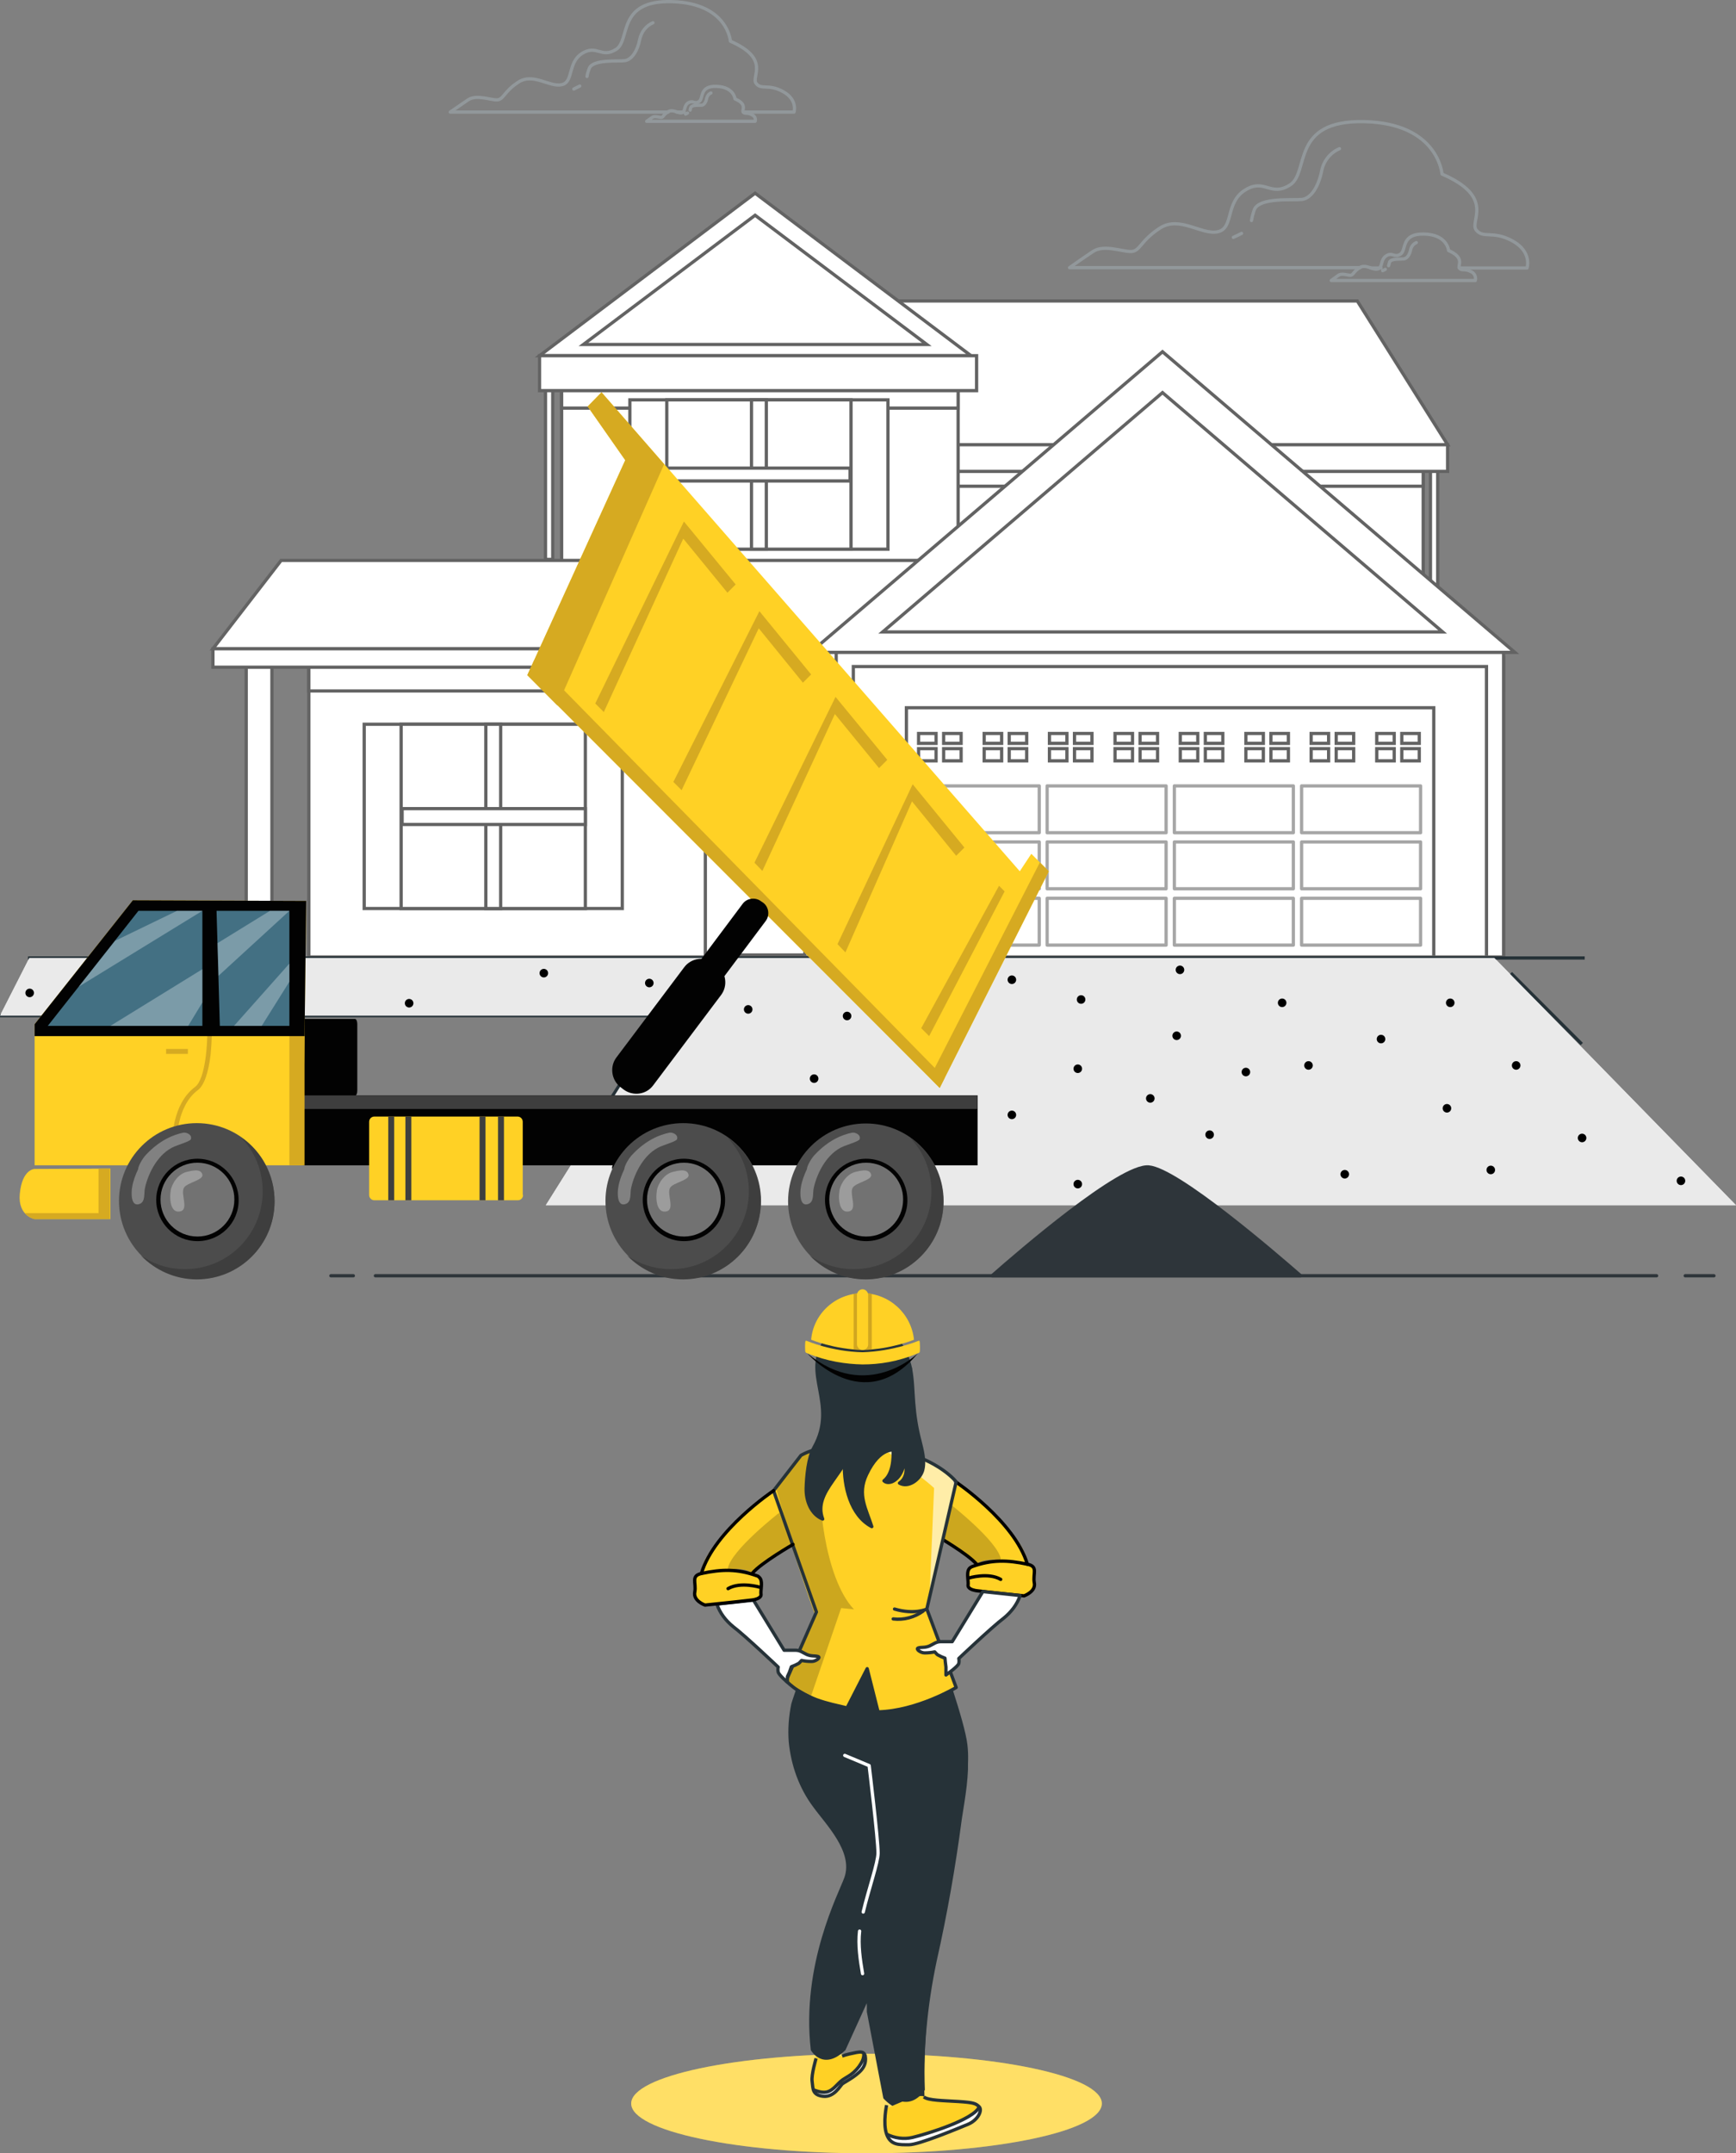 <?xml version="1.0" encoding="utf-8"?>
<!-- Generator: Adobe Illustrator 25.2.3, SVG Export Plug-In . SVG Version: 6.00 Build 0)  -->
<svg version="1.1" id="Layer_1" xmlns="http://www.w3.org/2000/svg" xmlns:xlink="http://www.w3.org/1999/xlink" x="0px" y="0px"
	 viewBox="0 0 526.7 653.2" style="enable-background:new 0 0 526.7 653.2;" xml:space="preserve">
<rect x="0" y="0" width="526.7" height="653.2" fill="#808080" stroke="none"/>
<style type="text/css">
	.st0{fill:#EAEAEA;}
	.st1{fill:none;stroke:#92989B;stroke-width:0.984;stroke-linecap:round;stroke-linejoin:round;}
	.st2{fill:#FFFFFF;stroke:#636363;stroke-width:0.984;stroke-miterlimit:10;}
	.st3{fill:none;stroke:#A6A6A6;stroke-width:0.984;stroke-linecap:round;stroke-linejoin:round;}
	.st4{fill:#FFFFFF;}
	.st5{fill:none;stroke:#263238;stroke-width:0.984;stroke-miterlimit:10;}
	.st6{fill:#2E353A;stroke:#2E353A;stroke-linecap:round;stroke-linejoin:round;}
	.st7{fill:none;stroke:#2E353A;stroke-linecap:round;stroke-linejoin:round;}
	.st8{fill:#020202;}
	.st9{fill:#FFD125;}
	.st10{fill:#D6AA21;}
	.st11{fill:#3E3E3E;}
	.st12{fill:#437083;}
	.st13{opacity:0.3;fill:#FFFFFF;enable-background:new    ;}
	.st14{fill:#4C4C4C;}
	.st15{fill:#727272;}
	.st16{fill:#FFD125;stroke:#000000;stroke-miterlimit:10;}
	.st17{fill:none;stroke:#000000;stroke-linecap:round;stroke-miterlimit:10;}
	.st18{fill:#FFD125;stroke:#000000;stroke-linecap:round;stroke-miterlimit:10;}
	.st19{opacity:0.2;enable-background:new    ;}
	.st20{fill:#263238;}
	.st21{fill:#FDFEFF;}
	.st22{fill:none;stroke:#FDFEFF;stroke-linecap:round;stroke-linejoin:round;}
	.st23{fill:none;stroke:#263238;stroke-miterlimit:10;}
	.st24{opacity:0.6;fill:#FFFFFF;enable-background:new    ;}
	.st25{fill:none;stroke:#263238;stroke-linecap:round;stroke-linejoin:round;}
	.st26{fill:#FFFFFF;stroke:#263238;stroke-linecap:round;stroke-linejoin:round;}
	.st27{fill:#263238;stroke:#263238;stroke-linecap:round;stroke-linejoin:round;}
	.st28{fill:#D1A620;}
</style>
<polygon class="st0" points="8.9,290.6 453.4,290.6 526.7,365.6 165.6,365.6 201.7,308.1 0,308.1 "/>
<g>
	<g id="freepik--Clouds--inject-4">
		<path class="st1" d="M446.3,82.4c-1.9-1-2.8-0.2-3.5-1s1.9-3.1-3.3-5.4c0,0-0.4-4.9-7.5-5s-5.2,4.9-7.1,6.1s-2.4-0.7-4.3,0.5
			s-1,3.6-2.6,4s-3.6-1.6-5.5-0.4s-1.9,2.3-2.8,2.3s-2.6-0.7-3.6,0s-2.2,1.6-2.2,1.6h43.7C447.9,84,447.3,82.8,446.3,82.4z"/>
		<path class="st1" d="M420.3,81.7c-0.2,0.1-0.5,0.3-0.8,0.4"/>
		<path class="st1" d="M429.7,73.6c-0.9,0.4-1.5,1.2-1.7,2.1c-0.3,1.6-1.1,2.6-1.9,2.8s-4-0.2-4.5,1c-0.1,0.3-0.2,0.7-0.3,1.1"/>
		<line class="st1" x1="415.9" y1="81.3" x2="419" y2="81.3"/>
		<path class="st1" d="M442.8,81.3h20.5c0,0,1.6-4.9-4.4-8.2s-8.8-0.6-11-3.3s6-9.9-10.4-17c0,0-1.1-15.4-23.6-15.9
			s-16.5,15.4-22.5,19.2s-7.7-2.2-13.7,1.6s-3.3,11.5-8.2,12.6s-11.6-5-17.6-1.1s-6,7.1-8.8,7.1s-8.2-2.2-11.5,0s-7.1,4.9-7.1,4.9
			h88.1"/>
		<path class="st1" d="M376.7,70.8c-0.8,0.4-1.6,0.8-2.5,1.2"/>
		<path class="st1" d="M379.7,66.9c0.2-1.2,0.5-2.3,0.9-3.4c1.7-3.7,11.7-2.7,14.4-3s5-3.7,6-8.7c0.6-3,2.6-5.5,5.4-6.7"/>
		<path class="st1" d="M228.1,34.8c-1.4-0.8-2.1-0.1-2.6-0.8s1.4-2.3-2.5-4c0,0-0.3-3.6-5.6-3.8s-3.9,3.7-5.3,4.6s-1.8-0.5-3.3,0.4
			c-1.4,0.9-0.8,2.7-1.9,3s-2.7-1.2-4.2-0.3s-1.4,1.7-2.1,1.7c-0.6,0-2-0.5-2.7,0s-1.7,1.2-1.7,1.2h32.9
			C229.4,36,228.9,35.1,228.1,34.8z"/>
		<path class="st1" d="M208.6,34.3c-0.2,0.1-0.4,0.2-0.6,0.3"/>
		<path class="st1" d="M215.7,28.2c-0.7,0.3-1.1,0.9-1.3,1.6c-0.2,1.2-0.8,2-1.4,2.1s-3-0.2-3.4,0.7c-0.1,0.3-0.2,0.5-0.2,0.8"/>
		<line class="st1" x1="205.3" y1="34" x2="207.6" y2="34"/>
		<path class="st1" d="M225.5,34h15.4c0,0,1.2-3.7-3.3-6.2s-6.6-0.4-8.2-2.5s4.5-7.4-7.8-12.8c0,0-0.8-11.5-17.7-12
			s-12.5,11.7-17,14.5s-5.8-1.6-10.3,1.2c-4.5,2.9-2.5,8.7-6.2,9.5s-8.6-3.7-13.1-0.8c-4.5,2.9-4.5,5.4-6.6,5.4s-6.2-1.7-8.7,0
			c-2.5,1.7-5.4,3.7-5.4,3.7h66.1"/>
		<path class="st1" d="M175.9,26.1c-0.6,0.3-1.2,0.6-1.8,0.9"/>
		<path class="st1" d="M178.1,23.2c0.1-0.9,0.4-1.7,0.7-2.5c1.2-2.8,8.8-2,10.8-2.3s3.8-2.8,4.5-6.5c0.5-2.2,1.9-4.1,4-5"/>
	</g>
	<g id="freepik--House2--inject-4">
		<rect x="165.5" y="116.4" class="st2" width="2.2" height="53.3"/>
		<rect x="434" y="137.9" class="st2" width="2.2" height="53.3"/>
		<rect x="260.2" y="140.8" class="st2" width="171.6" height="69.5"/>
		<rect x="260.2" y="140.8" class="st2" width="171.6" height="6.7"/>
		<polygon class="st2" points="439.2,134.9 260.9,134.9 260.9,91.3 411.8,91.3 		"/>
		<rect x="259.4" y="134.9" class="st2" width="179.8" height="8.1"/>
		<rect x="170.4" y="117.9" class="st2" width="120.3" height="58.2"/>
		<rect x="170.4" y="117.9" class="st2" width="120.3" height="5.9"/>
		<polygon class="st2" points="229.1,58.6 163.7,107.9 294.6,107.9 		"/>
		<polygon class="st2" points="229.1,65.3 177,104.5 281.2,104.5 		"/>
		<rect x="74.7" y="199.6" class="st2" width="7.8" height="91"/>
		<rect x="93.7" y="199.6" class="st2" width="362.5" height="90.7"/>
		<rect x="93.7" y="199.6" class="st2" width="362.5" height="10"/>
		<polygon class="st2" points="310.2,196.8 64.6,196.8 85.3,170 310.2,170 		"/>
		<rect x="64.6" y="196.8" class="st2" width="199.7" height="5.6"/>
		<rect x="253.7" y="196.8" class="st2" width="202.5" height="93.5"/>
		<rect x="258.9" y="202.2" class="st2" width="192.1" height="88.1"/>
		<rect x="275" y="214.7" class="st2" width="160" height="75.6"/>
		<rect x="279.2" y="238.4" class="st3" width="36.1" height="14.2"/>
		<rect x="317.7" y="238.4" class="st3" width="36.1" height="14.2"/>
		<rect x="279.2" y="255.4" class="st3" width="36.1" height="14.2"/>
		<rect x="317.7" y="255.4" class="st3" width="36.1" height="14.2"/>
		<rect x="279.2" y="272.5" class="st3" width="36.1" height="14.2"/>
		<rect x="317.7" y="272.5" class="st3" width="36.1" height="14.2"/>
		<rect x="356.3" y="238.4" class="st3" width="36.1" height="14.2"/>
		<rect x="394.9" y="238.4" class="st3" width="36.1" height="14.2"/>
		<rect x="356.3" y="255.4" class="st3" width="36.1" height="14.2"/>
		<rect x="394.9" y="255.4" class="st3" width="36.1" height="14.2"/>
		<rect x="356.3" y="272.5" class="st3" width="36.1" height="14.2"/>
		<rect x="394.9" y="272.5" class="st3" width="36.1" height="14.2"/>
		<polygon class="st2" points="352.7,106.7 245.9,197.9 459.6,197.9 		"/>
		<polygon class="st2" points="352.7,119.1 267.8,191.7 437.7,191.7 		"/>
		<rect x="163.7" y="107.9" class="st2" width="132.6" height="10.6"/>
		<rect x="191.1" y="121.3" class="st2" width="78.3" height="45.3"/>
		<rect x="202.3" y="121.3" class="st2" width="55.9" height="45.3"/>
		<rect x="228" y="121.3" class="st2" width="4.5" height="45.3"/>
		<rect x="202.5" y="142" class="st2" width="55.4" height="3.9"/>
		<rect x="110.5" y="219.7" class="st2" width="78.3" height="55.9"/>
		<rect x="121.7" y="219.7" class="st2" width="55.9" height="55.9"/>
		<rect x="147.4" y="219.7" class="st2" width="4.5" height="55.9"/>
		<rect x="122" y="245.3" class="st2" width="55.6" height="4.8"/>
		<rect x="214" y="220.9" class="st2" width="30.2" height="68.8"/>
		<rect x="219" y="225.2" class="st4" width="20.1" height="53.3"/>
		<rect x="278.7" y="222.5" class="st2" width="5.3" height="3"/>
		<rect x="286.3" y="222.5" class="st2" width="5.3" height="3"/>
		<rect x="278.7" y="227.1" class="st2" width="5.3" height="3.7"/>
		<rect x="286.3" y="227.1" class="st2" width="5.3" height="3.7"/>
		<rect x="298.6" y="222.5" class="st2" width="5.3" height="3"/>
		<rect x="306.2" y="222.5" class="st2" width="5.3" height="3"/>
		<rect x="298.6" y="227.1" class="st2" width="5.3" height="3.7"/>
		<rect x="306.2" y="227.1" class="st2" width="5.3" height="3.7"/>
		<rect x="318.4" y="222.5" class="st2" width="5.3" height="3"/>
		<rect x="326" y="222.5" class="st2" width="5.3" height="3"/>
		<rect x="318.4" y="227.1" class="st2" width="5.3" height="3.7"/>
		<rect x="326" y="227.1" class="st2" width="5.3" height="3.7"/>
		<rect x="338.3" y="222.5" class="st2" width="5.3" height="3"/>
		<rect x="345.9" y="222.5" class="st2" width="5.3" height="3"/>
		<rect x="338.3" y="227.1" class="st2" width="5.3" height="3.7"/>
		<rect x="345.9" y="227.1" class="st2" width="5.3" height="3.7"/>
		<rect x="358.1" y="222.5" class="st2" width="5.3" height="3"/>
		<rect x="365.7" y="222.5" class="st2" width="5.3" height="3"/>
		<rect x="358.1" y="227.1" class="st2" width="5.3" height="3.7"/>
		<rect x="365.7" y="227.1" class="st2" width="5.3" height="3.7"/>
		<rect x="378" y="222.5" class="st2" width="5.3" height="3"/>
		<rect x="385.6" y="222.5" class="st2" width="5.3" height="3"/>
		<rect x="378" y="227.1" class="st2" width="5.3" height="3.7"/>
		<rect x="385.6" y="227.1" class="st2" width="5.3" height="3.7"/>
		<rect x="397.8" y="222.5" class="st2" width="5.3" height="3"/>
		<rect x="405.4" y="222.5" class="st2" width="5.3" height="3"/>
		<rect x="397.8" y="227.1" class="st2" width="5.3" height="3.7"/>
		<rect x="405.4" y="227.1" class="st2" width="5.3" height="3.7"/>
		<rect x="417.7" y="222.5" class="st2" width="5.3" height="3"/>
		<rect x="425.3" y="222.5" class="st2" width="5.3" height="3"/>
		<rect x="417.7" y="227.1" class="st2" width="5.3" height="3.7"/>
		<rect x="425.3" y="227.1" class="st2" width="5.3" height="3.7"/>
	</g>
	<g id="freepik--Floor--inject-4">
		<line class="st5" x1="8.5" y1="290.6" x2="480.8" y2="290.6"/>
		<polyline class="st5" points="0,308.1 201.3,308.1 180.7,340.6 		"/>
		<line class="st5" x1="458.4" y1="295.2" x2="479.9" y2="316.7"/>
	</g>
</g>
<polygon class="st0" points="8.9,290.6 453.4,290.6 526.7,365.6 165.6,365.6 201.7,308.1 0,308.1 "/>
<circle cx="367" cy="344.2" r="1.3"/>
<circle cx="397" cy="323.2" r="1.3"/>
<circle cx="357" cy="314.2" r="1.3"/>
<circle cx="277" cy="305.2" r="1.3"/>
<circle cx="207" cy="336.2" r="1.3"/>
<circle cx="247" cy="357.2" r="1.3"/>
<circle cx="227" cy="306.2" r="1.3"/>
<circle cx="247" cy="327.2" r="1.3"/>
<circle cx="257" cy="308.2" r="1.3"/>
<circle cx="277" cy="349.2" r="1.3"/>
<circle cx="287" cy="318.2" r="1.3"/>
<circle cx="307" cy="297.2" r="1.3"/>
<circle cx="307" cy="338.2" r="1.3"/>
<circle cx="327" cy="359.2" r="1.3"/>
<circle cx="327" cy="324.2" r="1.3"/>
<circle cx="358" cy="294.2" r="1.3"/>
<circle cx="378" cy="325.2" r="1.3"/>
<circle cx="408" cy="356.2" r="1.3"/>
<circle cx="439" cy="336.2" r="1.3"/>
<circle cx="419" cy="315.2" r="1.3"/>
<circle cx="389" cy="304.2" r="1.3"/>
<circle cx="440" cy="304.2" r="1.3"/>
<circle cx="480" cy="345.2" r="1.3"/>
<circle cx="510" cy="358.2" r="1.3"/>
<circle cx="452.3" cy="354.9" r="1.3"/>
<circle cx="460" cy="323.2" r="1.3"/>
<circle cx="349" cy="333.2" r="1.3"/>
<circle cx="328" cy="303.2" r="1.3"/>
<circle cx="268" cy="334.2" r="1.3"/>
<circle cx="187" cy="354.2" r="1.3"/>
<circle cx="197" cy="298.2" r="1.3"/>
<circle cx="165" cy="295.2" r="1.3"/>
<ellipse transform="matrix(0.957 -0.292 0.292 0.957 -83.365 49.415)" cx="124" cy="304.2" rx="1.3" ry="1.3"/>
<circle cx="74" cy="295.2" r="1.3"/>
<circle cx="44" cy="306.2" r="1.3"/>
<circle cx="9" cy="301.2" r="1.3"/>
<g id="freepik--Ground--inject-209">
	<path class="st6" d="M394.6,387c-7.1-6.2-37.3-32.3-46.1-33c-8.6-0.7-39.2,25.7-47.5,33H394.6z"/>
	<line class="st7" x1="511.3" y1="387" x2="520" y2="387"/>
	<line class="st7" x1="113.9" y1="387" x2="502.6" y2="387"/>
	<line class="st7" x1="100.4" y1="387" x2="107.2" y2="387"/>
</g>
<g>
	<path class="st8" d="M108.4,330.9c0,0.8-0.3,1.5-0.7,1.5H88.5c-0.4,0-0.7-0.7-0.7-1.5v-20.3c0-0.8,0.3-1.5,0.7-1.5h19.2
		c0.4,0,0.7,0.7,0.7,1.5V330.9z"/>
	<polygon class="st9" points="91.9,353.5 10.5,353.5 10.5,310.7 40.3,273.1 92.9,273.3 	"/>
	<path class="st9" d="M33.5,354.5v15.3h-23c0,0-5.1-0.9-4.5-7.6c0.7-7.6,4.5-7.6,4.5-7.6L33.5,354.5L33.5,354.5z"/>
	<path class="st10" d="M29.9,354.5V368H7.5c1.3,1.5,2.9,1.8,2.9,1.8h23v-15.3H29.9z"/>
	<rect x="91.9" y="332.3" class="st8" width="204.7" height="21.2"/>
	<rect x="91.9" y="332.3" class="st11" width="204.7" height="4.1"/>
	<rect x="87.8" y="314.3" class="st10" width="4.6" height="39.2"/>
	<g>
		<path class="st10" d="M53,347.1c-0.4,0-0.7-0.3-0.7-0.7c0-0.5-0.2-11.4,6.9-16.7c3.2-2.4,3.8-13.6,3.7-17.7c0-0.4,0.3-0.7,0.7-0.8
			l0,0c0.4,0,0.7,0.3,0.7,0.7c0,0,0,3.9-0.4,8c-0.7,5.7-2,9.4-3.9,10.8c-6.5,4.9-6.3,15.3-6.3,15.4C53.7,346.7,53.4,347,53,347.1
			L53,347.1z"/>
	</g>
	<rect x="50.4" y="318.2" class="st10" width="6.6" height="1.5"/>
	<polygon class="st8" points="10.5,314.3 92.4,314.3 92.9,273.3 40.3,273.1 10.5,310.7 	"/>
	<polygon class="st12" points="42,276.3 14.5,311.2 61.4,311.2 61.4,276.3 	"/>
	<polygon class="st12" points="65.7,276.3 66.7,311.2 87.8,311.2 87.8,276.3 	"/>
	<polygon class="st13" points="34.9,285.4 53.7,276.3 61.4,276.3 23.9,299.3 	"/>
	<polygon class="st13" points="33.5,311.2 61.4,294 61.4,304.1 57.1,311.2 	"/>
	<polygon class="st13" points="66,286.1 81.9,276.3 87.8,276.3 66.3,296 	"/>
	<polygon class="st13" points="71,311.2 87.8,292.3 87.8,297.8 79.4,311.2 	"/>
	<g>
		<ellipse class="st14" cx="207.3" cy="364.3" rx="23.6" ry="23.6"/>
		<path class="st11" d="M220.6,345c4.1,4.2,6.6,10,6.6,16.4c0,13-10.5,23.6-23.6,23.6c-4.9,0-9.5-1.5-13.3-4.1
			c4.3,4.4,10.3,7.2,16.9,7.2c13,0,23.6-10.5,23.6-23.6C230.8,356.4,226.8,349.2,220.6,345z"/>
		<path class="st15" d="M219.3,364c0,6.6-5.3,11.9-11.9,11.9c-6.6,0-11.9-5.3-11.9-11.9s5.3-11.9,11.9-11.9S219.3,357.4,219.3,364z"
			/>
		<g>
			<path class="st8" d="M207.5,376.5c-6.9,0-12.5-5.6-12.5-12.5s5.6-12.5,12.5-12.5S220,357.1,220,364S214.4,376.5,207.5,376.5z
				 M207.5,352.7c-6.2,0-11.2,5-11.2,11.2s5,11.2,11.2,11.2s11.2-5,11.2-11.2C218.7,357.8,213.7,352.7,207.5,352.7z"/>
		</g>
		<path class="st13" d="M208.9,356.3c-0.5-2-3.4-1.1-4.8-0.8c-1.6,0.4-3.6,1.9-4.6,4.8c-0.6,1.8-0.8,7.7,2.5,7.2
			c3-0.4,0.2-5.2,1.3-7.2C204.3,358.7,209.4,358,208.9,356.3z"/>
		<path class="st13" d="M203.1,343.6c-3,0.6-7.2,2.3-11.3,6.7c-0.8,0.8-2.3,3.1-2.4,4.4c-0.8,1.7-1.5,3.5-1.8,5.4
			c-0.3,1.5-0.5,6.2,2.3,5.1c1.8-0.7,1.2-3.3,1.6-4.9c1.1-4.9,4.2-10.5,8.9-12.5c1.4-0.6,4.8-1.6,5-2.2
			C205.9,344.2,204,343.4,203.1,343.6z"/>
	</g>
	<g>
		<circle class="st14" cx="262.7" cy="364.4" r="23.6"/>
		<path class="st11" d="M276,345c4.1,4.2,6.6,10,6.6,16.4c0,13-10.5,23.6-23.6,23.6c-4.9,0-9.5-1.5-13.3-4.1
			c4.3,4.4,10.3,7.2,16.9,7.2c13,0,23.6-10.5,23.6-23.6C286.2,356.4,282.2,349.2,276,345z"/>
		<path class="st15" d="M274.7,364c0,6.6-5.3,11.9-11.9,11.9s-11.9-5.3-11.9-11.9s5.3-11.9,11.9-11.9
			C269.4,352.1,274.7,357.4,274.7,364z"/>
		<g>
			<path class="st8" d="M262.8,376.5c-6.9,0-12.5-5.6-12.5-12.5s5.6-12.5,12.5-12.5s12.5,5.6,12.5,12.5
				C275.4,370.9,269.8,376.5,262.8,376.5z M262.8,352.7c-6.2,0-11.2,5-11.2,11.2s5,11.2,11.2,11.2s11.2-5,11.2-11.2
				C274.1,357.8,269,352.7,262.8,352.7z"/>
		</g>
		<path class="st13" d="M264.3,356.3c-0.5-2-3.4-1.1-4.8-0.8c-1.6,0.4-3.6,1.9-4.6,4.8c-0.6,1.8-0.8,7.7,2.5,7.2
			c3-0.4,0.2-5.2,1.3-7.2C259.7,358.7,264.7,358,264.3,356.3z"/>
		<path class="st13" d="M258.5,343.6c-3,0.6-7.2,2.3-11.3,6.7c-0.8,0.8-2.3,3.1-2.4,4.4c-0.8,1.7-1.5,3.5-1.8,5.4
			c-0.3,1.5-0.5,6.2,2.3,5.1c1.8-0.7,1.2-3.3,1.6-4.9c1.1-4.9,4.2-10.5,8.9-12.5c1.4-0.6,4.8-1.6,5-2.2
			C261.3,344.2,259.4,343.4,258.5,343.6z"/>
	</g>
	<g>
		<ellipse class="st14" cx="59.7" cy="364.3" rx="23.6" ry="23.6"/>
		<path class="st11" d="M73.1,345c4.1,4.2,6.6,10,6.6,16.4c0,13-10.5,23.6-23.6,23.6c-4.9,0-9.5-1.5-13.3-4.1
			c4.3,4.4,10.3,7.2,16.9,7.2c13,0,23.6-10.5,23.6-23.6C83.3,356.4,79.3,349.2,73.1,345z"/>
		<circle class="st15" cx="59.9" cy="364" r="11.9"/>
		<g>
			<path class="st8" d="M59.9,376.5c-6.9,0-12.5-5.6-12.5-12.5s5.6-12.5,12.5-12.5s12.5,5.6,12.5,12.5
				C72.5,370.9,66.9,376.5,59.9,376.5z M59.9,352.7c-6.2,0-11.2,5-11.2,11.2s5,11.2,11.2,11.2s11.2-5,11.2-11.2
				C71.2,357.8,66.1,352.7,59.9,352.7z"/>
		</g>
		<path class="st13" d="M61.4,356.3c-0.5-2-3.4-1.1-4.8-0.8c-1.6,0.4-3.6,1.9-4.6,4.8c-0.6,1.8-0.8,7.7,2.5,7.2
			c3-0.4,0.2-5.2,1.3-7.2C56.8,358.7,61.8,358,61.4,356.3z"/>
		<path class="st13" d="M55.6,343.6c-3,0.6-7.2,2.3-11.3,6.7c-0.8,0.8-2.3,3.1-2.4,4.4c-0.8,1.7-1.5,3.5-1.8,5.4
			c-0.3,1.5-0.5,6.2,2.3,5.1c1.8-0.7,1.2-3.3,1.6-4.9c1.1-4.9,4.2-10.5,8.9-12.5c1.4-0.6,4.8-1.6,5-2.2
			C58.4,344.2,56.5,343.4,55.6,343.6z"/>
	</g>
	<path class="st9" d="M158.7,362.5c0,0.9-0.7,1.6-1.6,1.6h-43.5c-0.9,0-1.6-0.7-1.6-1.6v-22.2c0-0.9,0.7-1.6,1.6-1.6H157
		c0.9,0,1.6,0.7,1.6,1.6v22.2H158.7z"/>
	<rect x="117.8" y="338.7" class="st11" width="1.8" height="25.4"/>
	<rect x="151.1" y="338.7" class="st11" width="1.8" height="25.4"/>
	<rect x="123" y="338.7" class="st11" width="1.8" height="25.4"/>
	<rect x="145.5" y="338.7" class="st11" width="1.8" height="25.4"/>
	<polygon class="st9" points="178.3,123.3 189.7,139.6 160,204.8 285.1,330 318.2,264.3 312.9,259 309.4,264.3 182.5,119 	"/>
	<polygon class="st10" points="169.1,214 160,204.8 189.7,139.6 178.3,123.3 182.5,119 201.5,140.8 	"/>
	<polygon class="st10" points="285.1,330 282.1,326.9 315.5,261.6 318.2,264.3 	"/>
	<polygon class="st10" points="285.1,330 286.6,327 162.1,200.2 160,204.8 	"/>
	<polygon class="st10" points="223.2,177.3 207.5,158.2 180.6,213.4 183.2,216 207.3,163.4 220.7,179.8 	"/>
	<polygon class="st10" points="246.1,204.6 230.4,185.4 204.3,237.2 206.8,239.7 230.2,190.6 243.6,207.1 	"/>
	<polygon class="st10" points="269.2,230.5 253.5,211.4 228.9,261.7 231.3,264.2 253.3,216.6 266.7,233 	"/>
	<polygon class="st10" points="292.6,257.1 276.9,237.9 254.1,286.4 256.5,288.9 276.7,243.1 290.1,259.6 	"/>
	<polygon class="st10" points="304.8,270.4 281.9,314.3 279.5,311.9 303.1,268.7 	"/>
	<path class="st8" d="M189.2,330.5l-0.9-0.7c-2.8-2.1-3.4-6.2-1.3-9l20.6-27.4c2.1-2.8,6.2-3.4,9-1.3l0.9,0.7c2.8,2.1,3.4,6.2,1.3,9
		l-20.6,27.4C196.1,332.1,192,332.6,189.2,330.5z"/>
	<path class="st8" d="M213.9,297.3l-0.6-0.4c-1.8-1.3-2.1-3.9-0.8-5.6l12.8-17.1c1.3-1.8,3.9-2.1,5.6-0.8l0.6,0.4
		c1.8,1.3,2.1,3.9,0.8,5.6l-12.8,17.1C218.2,298.2,215.6,298.6,213.9,297.3z"/>
</g>
<g id="freepik--Character--inject-4">
	<g id="freepik--Shadow--inject-1--inject-249">
		<ellipse class="st9" cx="262.9" cy="638.1" rx="71.4" ry="15.1"/>
		<ellipse class="st13" cx="262.9" cy="638.1" rx="71.4" ry="15.1"/>
	</g>
</g>
<path class="st9" d="M289.8,449.4c0,0,22.1,16.2,21.9,25.1c0,0-12-3.1-15.4,0c0,0-7-5.5-12.3-8.7S289.8,449.4,289.8,449.4z"/>
<path class="st16" d="M293.9,476.1c-0.7,1.3,0,3.4-0.2,4.9c0,0-0.1,1.3,3.1,1.6c3.2,0.4,13.9,1.5,13.9,1.5s3.7-1.3,3.1-4
	c-0.5-2.8,1.3-4.9-2.1-5.6c-6.1-1.3-10.8-1.4-16.7,0.7C294.5,475.4,294.1,475.7,293.9,476.1z"/>
<path class="st17" d="M289.8,449.4c0,0,18,12,21.9,25.1"/>
<path class="st17" d="M296.3,474.5c-2.6-3.1-12.3-8.7-12.3-8.7"/>
<path class="st18" d="M293.9,478.7c0,0,5.9-1.8,9.7,0.4"/>
<path class="st19" d="M288.1,456.1c0,0,14.8,11.5,15.6,17l-7.4,1.3c0,0-11.6-9.8-12.3-8.7C283.4,467,288.1,456.1,288.1,456.1z"/>
<path class="st9" d="M234.7,452.2c0,0-22.1,16.2-21.9,25.1c0,0,12-3.1,15.4,0c0,0,7-5.5,12.3-8.7S234.7,452.2,234.7,452.2z"/>
<g id="freepik--character-1--inject-129">
	<path class="st20" d="M293.5,531.7c-0.8-7-7.9-26.9-10.2-33.5c0.1,0-4.8,8.5-20.3,3.6v108.5l5,26.2c0,0,6.8,8.1,12.5,0
		c-0.5-14,0.8-28,3.7-41.7c3.2-14.2,5.7-28.5,7.6-42.9C292.8,545.3,294.2,538.3,293.5,531.7z"/>
	<path class="st9" d="M269,647.4c0.2,1,0.9,1.8,1.7,2.3c3.2,1.3,8.8-0.8,12.8-1.8s12.7-4,13.5-7.4c0.1-0.5,0.1-1-0.1-1.5
		c-0.7-1.8-4.1-1.6-6.2-1.6c-2.6,0-8.8-0.7-10.6-1.5c-1.8-0.8-11.7,4-11.7,4S268.1,644.5,269,647.4z"/>
	<path class="st9" d="M246.8,633.7L246.8,633.7c0.3,1,1.1,1.8,2.1,2.1c2.9,0.9,4.5-0.9,6-2.8c1.6-1.9,3.2-2.4,5.7-4.1
		c2.5-1.8,2.7-5.2,1.5-6.1c0,0-0.1-0.1-0.1-0.1c-1.3-0.7-6.4,1.1-6.4,1.1l-7.7-1.3c0,0-0.6,2.8-1.1,5.5
		C246.4,629.7,246.2,632,246.8,633.7z"/>
	<path class="st21" d="M246.8,633.7c0.3,1,1.1,1.8,2.1,2.1c2.9,0.9,4.5-0.9,6-2.8c1.6-1.9,3.2-2.4,5.7-4.1c2.5-1.8,2.7-5.2,1.5-6.1
		c0.2,1.4-0.1,2.8-0.9,3.9c-0.9,1.2-2.1,2.3-3.4,3.2c-1.3,0.8-2.5,1.8-3.6,2.9c-0.5,0.6-1.3,0.7-1.9,1.1c-0.9,0.6-1.7,1.2-2.8,1
		C248.5,634.7,247.6,634.3,246.8,633.7z"/>
	<path class="st21" d="M269,647.4c0.2,1,0.9,1.8,1.7,2.3c3.2,1.3,8.6,0.4,12.8-1.8c4-1,12.7-4,13.5-7.4c0.1-0.5,0.1-1-0.1-1.5
		c-0.4,1-1.6,2.4-4.7,3.9c-6,3.2-14.3,5.2-17.2,5.7C273.3,649,270.6,648.1,269,647.4z"/>
	<path class="st20" d="M248.9,492.7c-0.4-0.2-8.6,23.1-8.8,24.1c-0.8,3.8-1.1,7.7-0.8,11.6c0.7,7.2,3.2,14.1,7.4,19.7
		c3.9,5.4,12.2,13.6,9.5,21.4c-1.7,4.8-13.2,26.4-10.2,52.4c0,0,3.6,6.6,10.5,0l6.5-14.3l5.1,26.4c0,0,6.8,8.1,12.5,0
		c-0.5-14,0.8-28,3.7-41.7c3.2-14.2,5.7-28.5,7.6-42.9c0.9-6.6,2.4-13.6,1.6-20.2c-0.8-7-7.9-26.9-10.2-33.5
		C283.3,495.9,275.7,509.2,248.9,492.7z"/>
	<path class="st22" d="M260.8,585.8c-0.5,4.2,0.2,8.8,0.9,12.9"/>
	<path class="st22" d="M256.3,532.5l7.4,3.1c0,0,2.7,22.2,2.7,26.5c0,2.9-2.8,10.8-4.5,17.9"/>
	<path class="st23" d="M269,638.6c0,0-1.2,5.4,0,8.8c1.2,3.4,3.8,3.2,6.8,3.2s14.7-4.9,17.9-6.2c3.1-1.3,4.4-4.3,3.4-5.3
		c-1-1-1.6-1.3-6.2-1.6c-4.6-0.3-9.3-0.3-10.6-1.4"/>
	<path class="st23" d="M269,647.4c2.4,1.2,5.2,1.6,7.8,1c4.2-1,18.7-5.4,20.3-9.3"/>
	<path class="st23" d="M247.6,624.4c0,0-1.5,5-1.2,7s-0.1,4.1,3.3,4.5c3.4,0.4,5.2-3.2,5.9-3.8c0.8-0.6,5.3-2.8,6.5-5.3
		c0.5-1,0.6-2.1,0.4-3.2c-0.4-1.3-1.4-1.2-2.6-1c-1.5,0.3-3,0.6-4.4,1.1"/>
	<path class="st23" d="M246.6,633.9c1.5,0.5,3.1,1.1,4.6,0.6c1.7-0.6,2.8-2.3,4.2-3.4c0.5-0.4,1.1-0.7,1.7-1.1
		c1.4-0.8,2.5-1.8,3.5-3.1c0.9-1.3,1.5-2.3,1.5-3.9"/>
	<path class="st9" d="M285.5,469.2l-1.3,6l-3,13.7l8.9,23c-8.8,6.2-23.7,7.4-23.7,7.4l-3.3-13.1l-6.1,11.9
		c-3.8-0.7-7.5-1.9-10.9-3.7c-2.6-1.3-5.2-2.8-7.6-4.5l8.6-20.5c0,0-12.5-35.9-11.9-37.4c1.1-2.4,7.8-10.5,7.8-10.5
		c3.1-1.8,9.7-2.9,9.7-2.9l-1.2-6.3c1.5-0.6,3-1.1,4.6-1.3c1.5-0.2,3-0.2,4.4,0c0.3,0,0.5,0.1,0.8,0.1c3.6,0.6,7.1,2,10.2,4.1v4.5
		c5.9,1.1,15,6.5,17.2,8.2C291,449.8,285.5,469.2,285.5,469.2z"/>
	<path class="st19" d="M261.4,431.1v7.8c0,0-10.2,6-11.9,9.6c-1.7,3.5,0.4,30.1,9.6,39.7l-3.9-0.4l-9.1,26.6
		c-2.6-1.3-5.2-2.8-7.6-4.5l8.6-20.5c0,0-11.9-37.4-11.6-38.2c1.1-2.4,7.5-9.7,7.5-9.7c3.1-1.8,9.7-2.9,9.7-2.9l-1.2-6.3
		c1.5-0.6,3-1.1,4.6-1.3L261.4,431.1z"/>
	<path class="st24" d="M267.1,432.6l0.2,6.4c0,0,12.4,8.9,16.1,12.4l-1.4,33.5l8.1-35.2c0,0-7.3-8.3-18.5-9.9v-4.5
		C270.2,434.3,268.7,433.4,267.1,432.6z"/>
	<path class="st25" d="M252.6,438.2l-1.4-5.8c0,0,11.5-4.2,20.3,2.9v4.3"/>
	<path class="st25" d="M281.2,488.1l8.9,23.8c0,0-11.8,7.1-23.7,7.4l-3.3-13.1l-6.1,11.9c-5.8-1.4-12.7-2.5-18.5-8.2l9.2-20.9
		l-13-36.8l8.3-10.7c0,0,7.6-5,24.3-2.5c16.7,2.5,22.8,10.5,22.8,10.5L281.2,488.1z"/>
	<path class="st25" d="M281.2,488.1c0,0-3.7,1.8-9.8,0"/>
	<path class="st25" d="M271,491.1c3.2,0.4,6.5-0.5,9.1-2.4"/>
</g>
<path class="st26" d="M217.5,486.6c0.9,2.7,2.7,5,4.9,6.8c3.7,2.8,13.7,12.3,13.7,12.3c-0.1,0.5-0.1,1,0,1.5
	c0.2,0.9,2.8,3.1,2.8,3.1v-1.7l0.6-1.3l0.6-1.7c0.8-0.3,1.5-0.6,2.2-1c0.3-0.2,0.6-0.6,0.9-0.9c1,0.2,2,0.3,3.1,0.3
	c1.2,0,2.8-1.2,1.9-1.5c-1-0.3-2,0-3.4-0.6c-1.3-0.6-2-1.3-3.4-1.3h-3.5l-9.3-15.2L217.5,486.6z"/>
<path class="st26" d="M309.5,484c-0.9,2.7-2.7,5-4.9,6.8c-3.7,2.8-13.7,12.3-13.7,12.3c0.1,0.5,0.1,1,0,1.5
	c-0.2,0.9-3.9,3.5-3.9,3.5v-2.4l-0.2-1.6l-0.1-1.1c-0.8-0.3-1.5-0.6-2.2-1c-0.3-0.2-0.6-0.6-0.9-0.9c-1,0.2-2,0.3-3.1,0.3
	c-1.2,0-2.8-1.2-1.9-1.5c0.9-0.3,2,0,3.4-0.6c1.3-0.6,2-1.3,3.4-1.3h3.5l9.3-15.2L309.5,484z"/>
<path class="st27" d="M279.9,446.1c-0.9,2.9-4.4,5.3-7,3.8c2.4-1.6,2.5-5,1.2-7.5c0.5,1.7-0.5,5.5-3.1,6.9c-0.9,0.5-2.1,0.6-2.8-0.1
	c5.1-4,1.7-17.4,1.8-17.5c0.4-0.2,0.7-0.6,1.1-0.9l0.1-0.1c1.7-1.9,2.9-4.3,3.2-6.8c0.1-0.4,0.1-0.9,0.2-1.3
	c0.2-2.9-0.1-5.7-0.7-8.5c-0.1-0.2-0.1-0.5-0.1-0.7c0-0.1,0-0.2-0.1-0.2c-0.4-0.8-0.4-2.1-0.9-2.1c-3.7-0.7-4.4-5.2-4.5-5.2
	c-0.1,0-5.8,2.8-6,6.9c-0.1,2.4-2,4.4-3.7,6c-1.1,1.1-2.7,2.6-2.9,4.1c0,0.4,0,0.7,0,1.1c0,0.2,0,0.4,0.1,0.6
	c0.4,4.4,3,8.5,2.7,12.9c-0.2,4.4-3.4,8.1-5.9,11.8c-2.6,3.7-4.6,7.3-3,11.5c-3.5-1.4-5.1-5.5-5-9.3c0.1-3.7,0.6-9.3,2.4-12.5
	c7.4-13.2-4-22.6,3.6-32.5c10.8-14.1,23.4-2.2,25.6,8.5c0.7,3.5,0.7,7,1,10.6c0.3,3.9,0.9,7.7,1.9,11.5
	C279.8,440,280.7,443.2,279.9,446.1z"/>
<path class="st27" d="M264.3,403.8h4.1l3,4.2l4.8,7.1l-0.6,17.6l-4,7.2c0,0-4.6-1.3-8.7,7.4c-2.9,6.1-0.1,10.4,1.6,15.8
	c-6.5-3.4-8.5-12.4-8.3-19.1c0.4-15-4-16.1-4-16.1v-19.1L264.3,403.8z"/>
<path class="st16" d="M230.7,478.9c0.7,1.3,0,3.4,0.2,4.9c0,0,0.1,1.3-3.1,1.6c-3.2,0.4-13.9,1.5-13.9,1.5s-3.7-1.3-3.1-4
	c0.5-2.8-1.3-4.9,2.1-5.6c6.1-1.3,10.8-1.4,16.7,0.7C230.1,478.1,230.4,478.5,230.7,478.9z"/>
<path class="st17" d="M234.7,452.2c0,0-18,12-21.9,25.1"/>
<path class="st17" d="M228.3,477.2c2.6-3.1,12.3-8.7,12.3-8.7"/>
<path class="st18" d="M230.6,481.5c0,0-5.9-1.8-9.7,0.4"/>
<path class="st19" d="M236.4,458.9c0,0-14.8,11.5-15.6,17l7.4,1.3c0,0,11.6-9.8,12.3-8.7S236.4,458.9,236.4,458.9z"/>
<g>
	<g>
		<path class="st9" d="M246.1,406.4c0,0,6.9,2.9,15.6,3.1c8.7-0.2,15.6-3.1,15.6-3.1l0,0c-0.8-7.9-7.5-14.1-15.6-14.1
			S246.8,398.4,246.1,406.4C246,406.4,246.1,406.4,246.1,406.4z"/>
	</g>
	<path class="st28" d="M259,409.4h5.5l0,0v-16.9c-0.9-0.2-1.8-0.2-2.8-0.2c-0.9,0-1.8,0.1-2.7,0.2V409.4z"/>
	<path class="st9" d="M279,406.8c-0.2-0.2-0.5,0-0.5,0s-7.4,3.1-16.8,3.4c-9.4-0.2-16.8-3.4-16.8-3.4s-0.4-0.2-0.5,0
		c-0.2,0.2-0.2,3.2,0,3.4c0.2,0.2,0.5,0.3,0.5,0.3c6.1,2.5,11.8,3.3,16.8,3.4c5,0,10.7-0.8,16.8-3.4c0,0,0.4-0.1,0.5-0.3
		C279.2,410,279.1,407,279,406.8z"/>
	<path class="st9" d="M261.7,409.5L261.7,409.5c-0.9,0-1.7-0.8-1.7-1.7v-15c0-0.9,0.8-1.7,1.7-1.7l0,0c0.9,0,1.7,0.8,1.7,1.7v15
		C263.4,408.8,262.6,409.5,261.7,409.5z"/>
	<path class="st8" d="M244.9,410.5c0,0,17.2,19.8,33.6,0C278.5,410.5,263.1,425.6,244.9,410.5z"/>
</g>
</svg>
